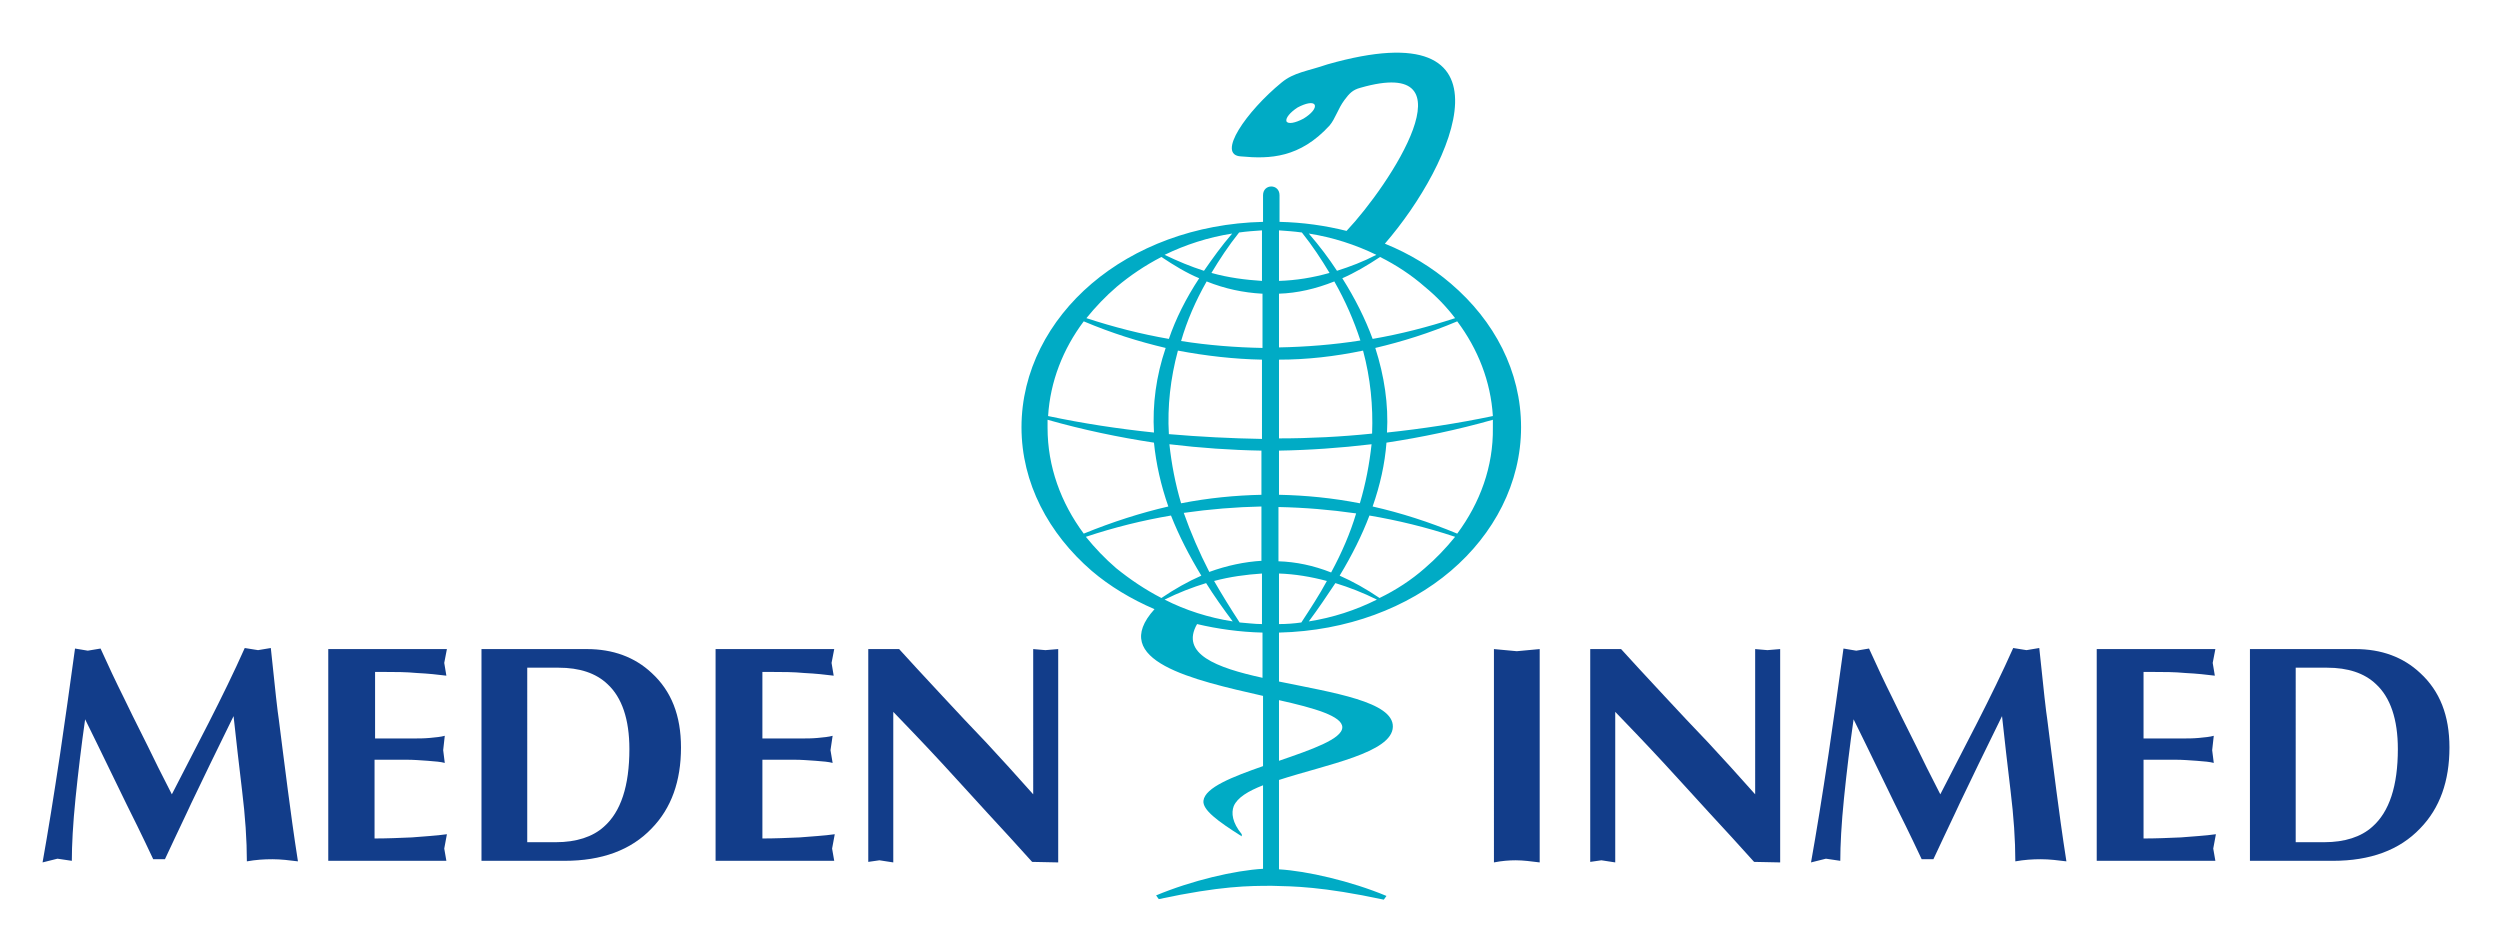 <?xml version="1.0" encoding="UTF-8"?>
<svg xmlns="http://www.w3.org/2000/svg" xmlns:xlink="http://www.w3.org/1999/xlink" version="1.1" id="Layer_1" x="0px" y="0px" viewBox="0 0 469.9 179" style="enable-background:new 0 0 469.9 179;" xml:space="preserve">
<style type="text/css">
	.st0{fill-rule:evenodd;clip-rule:evenodd;fill:#123D8A;}
	.st1{fill-rule:evenodd;clip-rule:evenodd;fill:#00ABC5;}
</style>
<g>
	<path class="st0" d="M8,162.1c1-5.6,2.1-12.4,3.3-20.4c0.9-6,1.8-12.6,2.8-19.8l2.4,0.4l2.4-0.4c1.4,3.1,2.9,6.3,4.4,9.3   c0.7,1.5,2.2,4.5,4.5,9.1c1.1,2.3,2.6,5.3,4.5,9c2.3-4.5,4.6-8.9,6.9-13.4c2.5-4.9,4.8-9.6,6.8-14.1l2.5,0.4l2.4-0.4   c0.8,7.8,1.3,12.2,1.5,13.4c0.4,3.3,1,7.8,1.7,13.3c0.5,3.8,1.1,8.3,1.9,13.4c-1.6-0.2-3.2-0.4-4.8-0.4c-1.6,0-3.1,0.1-4.8,0.4   c0-4-0.3-8.4-0.9-13.3c-0.6-4.9-1.1-9.5-1.6-14c-0.5,1-2,4.1-4.4,9c-1.9,4-3.4,7-4.4,9.2c-1.6,3.3-2.9,6.2-4.1,8.7h-1.2h-1   c-2.3-4.9-4-8.3-5-10.3c-4.7-9.7-7.3-15-7.8-16c-0.7,4.9-1.3,9.9-1.8,14.8c-0.5,4.9-0.7,8.9-0.7,11.8l-2.7-0.4L8,162.1L8,162.1z    M61.7,161.8V122H84l-0.5,2.6l0.4,2.4c-1.6-0.2-3.4-0.4-5.5-0.5c-2.1-0.2-4.1-0.2-6-0.2h-1.9v12.5H78c0.7,0,1.7,0,2.8-0.1   c1.1-0.1,2.1-0.2,2.8-0.4l-0.3,2.7l0.3,2.4c-0.7-0.2-1.8-0.3-3.2-0.4c-1.4-0.1-2.7-0.2-3.9-0.2h-6.1v14.8c2.3,0,4.7-0.1,7-0.2   c2.3-0.2,4.5-0.3,6.6-0.6l-0.5,2.7l0.4,2.3H61.7L61.7,161.8z M90.5,161.8V122h19.8c4.9,0,9,1.5,12.2,4.5c3.7,3.4,5.5,8,5.5,14   c0,6.3-1.8,11.4-5.5,15.2c-3.9,4.1-9.4,6.1-16.4,6.1H90.5L90.5,161.8z M99.1,158.3h5.4c3.8,0,6.9-1,9-2.9c3.2-2.8,4.8-7.7,4.8-14.6   c0-5.6-1.4-9.7-4.1-12.2c-2.2-2.1-5.3-3.1-9.2-3.1h-5.9V158.3L99.1,158.3z M134.5,161.8V122h22.3l-0.5,2.6l0.4,2.4   c-1.6-0.2-3.4-0.4-5.5-0.5c-2.1-0.2-4.1-0.2-6-0.2h-1.9v12.5h7.6c0.7,0,1.7,0,2.8-0.1c1.1-0.1,2.1-0.2,2.8-0.4l-0.4,2.7l0.4,2.4   c-0.7-0.2-1.8-0.3-3.2-0.4c-1.4-0.1-2.7-0.2-3.9-0.2h-6.1v14.8c2.3,0,4.7-0.1,7-0.2c2.3-0.2,4.5-0.3,6.6-0.6l-0.5,2.7l0.4,2.3   H134.5L134.5,161.8z M163.2,162v-40h5.8c1.7,1.9,4.5,4.9,8.3,9c2.7,2.9,5.4,5.8,8.1,8.6c2.7,2.9,5.6,6.1,8.8,9.7V122l2.3,0.2   l2.4-0.2v40.1l-4.9-0.1c-2.8-3.1-5.6-6.2-8.4-9.2c-2.7-3-5.6-6.1-8.5-9.3c-3.6-3.9-6.7-7.1-9.2-9.7v28.3l-2.6-0.4L163.2,162   L163.2,162z"></path>
	<path class="st0" d="M280.8,122l4.3,0.4l4.3-0.4v40.1c-1.6-0.2-3.1-0.4-4.5-0.4c-1.2,0-2.6,0.1-4.1,0.4V122L280.8,122z M298.9,162   v-40h5.8c1.7,1.9,4.5,4.9,8.3,9c2.7,2.9,5.4,5.8,8.1,8.6c2.7,2.9,5.6,6.1,8.8,9.7V122l2.3,0.2l2.4-0.2v40.1l-4.9-0.1   c-2.8-3.1-5.6-6.2-8.4-9.2c-2.7-3-5.6-6.1-8.5-9.3c-3.6-3.9-6.7-7.1-9.2-9.7v28.3l-2.6-0.4L298.9,162L298.9,162z M340.4,162.1   c1-5.6,2.1-12.4,3.3-20.4c0.9-6,1.8-12.6,2.8-19.8l2.4,0.4l2.4-0.4c1.4,3.1,2.9,6.3,4.4,9.3c0.7,1.5,2.2,4.5,4.5,9.1   c1.1,2.3,2.6,5.3,4.5,9c2.3-4.5,4.6-8.9,6.9-13.4c2.5-4.9,4.8-9.6,6.8-14.1l2.5,0.4l2.4-0.4c0.8,7.8,1.3,12.2,1.5,13.4   c0.4,3.3,1,7.8,1.7,13.3c0.5,3.8,1.1,8.3,1.9,13.4c-1.6-0.2-3.2-0.4-4.8-0.4c-1.6,0-3.1,0.1-4.8,0.4c0-4-0.3-8.4-0.9-13.3   c-0.6-4.9-1.1-9.5-1.6-14c-0.5,1-2,4.1-4.4,9c-1.9,4-3.4,7-4.4,9.2c-1.6,3.3-2.9,6.2-4.1,8.7h-1.2h-1c-2.3-4.9-4-8.3-5-10.3   c-4.7-9.7-7.3-15-7.8-16c-0.7,4.9-1.3,9.9-1.8,14.8c-0.5,4.9-0.7,8.9-0.7,11.8l-2.7-0.4L340.4,162.1L340.4,162.1z M394.1,161.8V122   h22.3l-0.5,2.6l0.4,2.4c-1.6-0.2-3.4-0.4-5.5-0.5c-2.1-0.2-4.1-0.2-6-0.2h-1.9v12.5h7.6c0.7,0,1.7,0,2.8-0.1   c1.1-0.1,2.1-0.2,2.8-0.4l-0.3,2.7l0.3,2.4c-0.7-0.2-1.8-0.3-3.2-0.4c-1.4-0.1-2.7-0.2-3.9-0.2h-6.1v14.8c2.3,0,4.7-0.1,7-0.2   c2.3-0.2,4.5-0.3,6.6-0.6l-0.5,2.7l0.4,2.3H394.1L394.1,161.8z M422.9,161.8V122h19.8c4.9,0,9,1.5,12.2,4.5c3.7,3.4,5.5,8,5.5,14   c0,6.3-1.8,11.4-5.5,15.2c-3.9,4.1-9.4,6.1-16.4,6.1H422.9L422.9,161.8z M431.5,158.3h5.4c3.8,0,6.9-1,9-2.9   c3.2-2.8,4.8-7.7,4.8-14.6c0-5.6-1.4-9.7-4.1-12.2c-2.2-2.1-5.3-3.1-9.2-3.1h-5.9V158.3L431.5,158.3z"></path>
	<path class="st1" d="M225,117.3c-3.2,5.6,3.6,8.2,12.3,10.1v-8.5C233,118.8,228.8,118.2,225,117.3L225,117.3z M259.4,48.3   c-2.4,1.6-4.8,3-7.1,4c2.4,3.8,4.3,7.6,5.7,11.4c5.2-0.9,10.3-2.2,15.5-3.9c-1.6-2.1-3.5-4.1-5.7-5.9   C265.3,51.7,262.4,49.8,259.4,48.3L259.4,48.3z M250.8,52.9c-3.5,1.4-7,2.2-10.4,2.3v10.1c5.1-0.1,10.2-0.5,15.3-1.3   C254.5,60.3,252.9,56.6,250.8,52.9L250.8,52.9z M237.2,55.2c-3.5-0.2-6.9-0.9-10.4-2.3c-2.1,3.7-3.7,7.4-4.8,11.2   c5.1,0.8,10.2,1.2,15.3,1.3V55.2L237.2,55.2z M225.4,52.3c-2.4-1-4.7-2.4-7.1-4c-3.1,1.6-5.9,3.5-8.4,5.6c-2.1,1.8-4,3.8-5.7,5.9   c5.2,1.7,10.3,3,15.5,3.9C221,59.9,222.9,56.1,225.4,52.3L225.4,52.3z M218.9,47.9c2.5,1.2,4.9,2.2,7.4,3c1.6-2.3,3.3-4.7,5.3-7   C227.1,44.6,222.8,46,218.9,47.9L218.9,47.9z M227.7,51.3c3.2,0.9,6.4,1.3,9.5,1.5v-9.5c-1.5,0.1-2.9,0.2-4.3,0.4   C230.9,46.2,229.2,48.8,227.7,51.3L227.7,51.3z M240.4,52.8c3.2-0.1,6.3-0.6,9.5-1.5c-1.5-2.5-3.2-5.1-5.2-7.6   c-1.4-0.2-2.9-0.3-4.3-0.4V52.8L240.4,52.8z M251.3,50.9c2.5-0.8,4.9-1.7,7.4-3c-3.9-1.9-8.2-3.3-12.7-4   C248,46.2,249.8,48.6,251.3,50.9L251.3,50.9z M259.3,112.4c-2.5-1.7-5-3.1-7.5-4.2c2.3-3.8,4.2-7.6,5.6-11.3   c5.3,0.9,10.7,2.2,16.1,4c-1.7,2.1-3.6,4.1-5.7,5.9C265.3,109,262.4,110.9,259.3,112.4L259.3,112.4z M250.2,107.6   c-3.3-1.3-6.6-2-9.9-2.1V95.3c4.9,0.1,9.7,0.5,14.6,1.2C253.8,100.2,252.2,103.9,250.2,107.6L250.2,107.6z M237.2,105.4   c-3.3,0.2-6.6,0.9-9.9,2.1c-1.9-3.7-3.5-7.4-4.8-11.1c4.9-0.7,9.8-1.1,14.6-1.2V105.4L237.2,105.4z M225.8,108.2   c-2.5,1.1-5,2.5-7.5,4.2c-3.1-1.6-5.9-3.5-8.5-5.6c-2.1-1.8-4-3.8-5.7-5.9c5.4-1.8,10.7-3.1,16-4   C221.6,100.7,223.5,104.4,225.8,108.2L225.8,108.2z M218.9,112.7c2.6-1.3,5.2-2.3,7.8-3.1c1.5,2.4,3.2,4.8,5,7.2   C227.2,116.1,222.8,114.7,218.9,112.7L218.9,112.7z M228.2,109.2c3-0.8,6-1.2,9-1.4v9.5c-1.4,0-2.8-0.2-4.2-0.3   C231.3,114.4,229.7,111.8,228.2,109.2L228.2,109.2z M240.4,107.8c3,0.1,6,0.6,9,1.4c-1.4,2.6-3.1,5.2-4.8,7.8   c-1.4,0.2-2.8,0.3-4.2,0.3V107.8L240.4,107.8z M251,109.6c2.6,0.8,5.2,1.8,7.8,3.1c-4,2-8.3,3.4-12.8,4.1   C247.8,114.4,249.4,112,251,109.6L251,109.6z M273.9,100.3c-5.3-2.2-10.6-3.9-15.9-5.1c1.4-4,2.3-8,2.6-12c6.6-1,13.3-2.4,20-4.3   c0,0.5,0,1,0,1.5C280.7,87.7,278.2,94.5,273.9,100.3L273.9,100.3z M255.6,94.6c-5.1-1-10.2-1.5-15.2-1.6v-8.3   c5.8-0.1,11.5-0.5,17.4-1.2C257.4,87.2,256.7,90.9,255.6,94.6L255.6,94.6z M237.2,93c-5,0.1-10.1,0.6-15.2,1.6   c-1.1-3.7-1.8-7.4-2.2-11.1c5.8,0.7,11.6,1.1,17.3,1.2V93L237.2,93z M219.6,95.2c-5.2,1.2-10.5,2.9-15.9,5.1   c-4.3-5.8-6.8-12.6-6.8-19.9c0-0.5,0-1,0-1.5c6.7,1.9,13.4,3.3,20,4.3C217.3,87.2,218.2,91.2,219.6,95.2L219.6,95.2z M273.9,60.4   c-5.2,2.2-10.3,3.8-15.4,5c1.7,5.3,2.5,10.6,2.2,15.9c6.6-0.7,13.2-1.7,19.9-3.1C280.2,71.7,277.8,65.6,273.9,60.4L273.9,60.4z    M256.2,65.9c-5.3,1.1-10.5,1.7-15.8,1.7v14.8c5.8,0,11.7-0.3,17.5-0.9C258.1,76.3,257.6,71.1,256.2,65.9L256.2,65.9z M237.2,67.6   c-5.2-0.1-10.5-0.7-15.8-1.7c-1.4,5.2-2,10.5-1.7,15.7c5.8,0.5,11.7,0.8,17.5,0.9V67.6L237.2,67.6z M219.1,65.4   c-5.1-1.2-10.2-2.8-15.4-5c-3.9,5.2-6.3,11.3-6.7,17.8c6.6,1.4,13.2,2.4,19.9,3.1C216.6,76,217.3,70.7,219.1,65.4L219.1,65.4z    M243.9,20.2c1.5-0.8,2.9-1.1,3.2-0.5c0.3,0.6-0.6,1.7-2.1,2.6c-1.5,0.8-2.9,1.1-3.2,0.5C241.6,22.2,242.5,21.1,243.9,20.2   L243.9,20.2z M260.1,169.1l0.5-0.7c-6.7-2.8-15-4.7-20.2-5v-16.8c8.9-2.9,21.3-5.1,21.4-10c0.1-4.7-11.2-6.4-21.4-8.5v-9.2   c12.8-0.3,24.2-4.7,32.3-11.6c8.1-6.9,13.2-16.5,13.2-27c0-10.5-5-20-13.2-27c-3.5-3-7.7-5.6-12.4-7.5   c13.1-15.1,25.7-44.1-10.8-33.7c-3.8,1.3-6.3,1.5-8.6,3.4c-6.6,5.4-12.4,13.7-7.6,13.9c5.4,0.5,11,0.3,16.6-5.8   c1.1-1.3,1.6-3.2,2.8-4.8c0.9-1.2,1.5-1.9,3-2.3c21.6-6.2,5.6,18.2-2.6,26.9c-4-1-8.2-1.6-12.6-1.7v-5c0-2.2-3.1-2.2-3.1,0v5   c-12.8,0.3-24.1,4.7-32.2,11.6c-8.1,6.9-13.2,16.5-13.2,27c0,10.5,5.1,20,13.2,27c3.4,2.9,7.4,5.3,11.8,7.2   c-8.8,9.7,7.2,13.3,20.4,16.3V144c-5.7,2-10.9,4-11.2,6.5c-0.2,1.7,2.6,3.8,7.2,6.7v-0.4c-1.8-2.2-2-4-1.5-5.3   c0.7-1.6,2.7-2.8,5.5-3.9v15.7c-5.3,0.3-13.4,2.2-20.1,5l0.5,0.7c11.7-2.5,17-2.5,21.3-2.5C243.1,166.6,248.4,166.6,260.1,169.1   L260.1,169.1z M240.4,143c6.1-2.1,11.9-4.1,11.9-6.3c0-2.1-5.2-3.6-11.9-5.1V143L240.4,143z"></path>
</g>
</svg>
